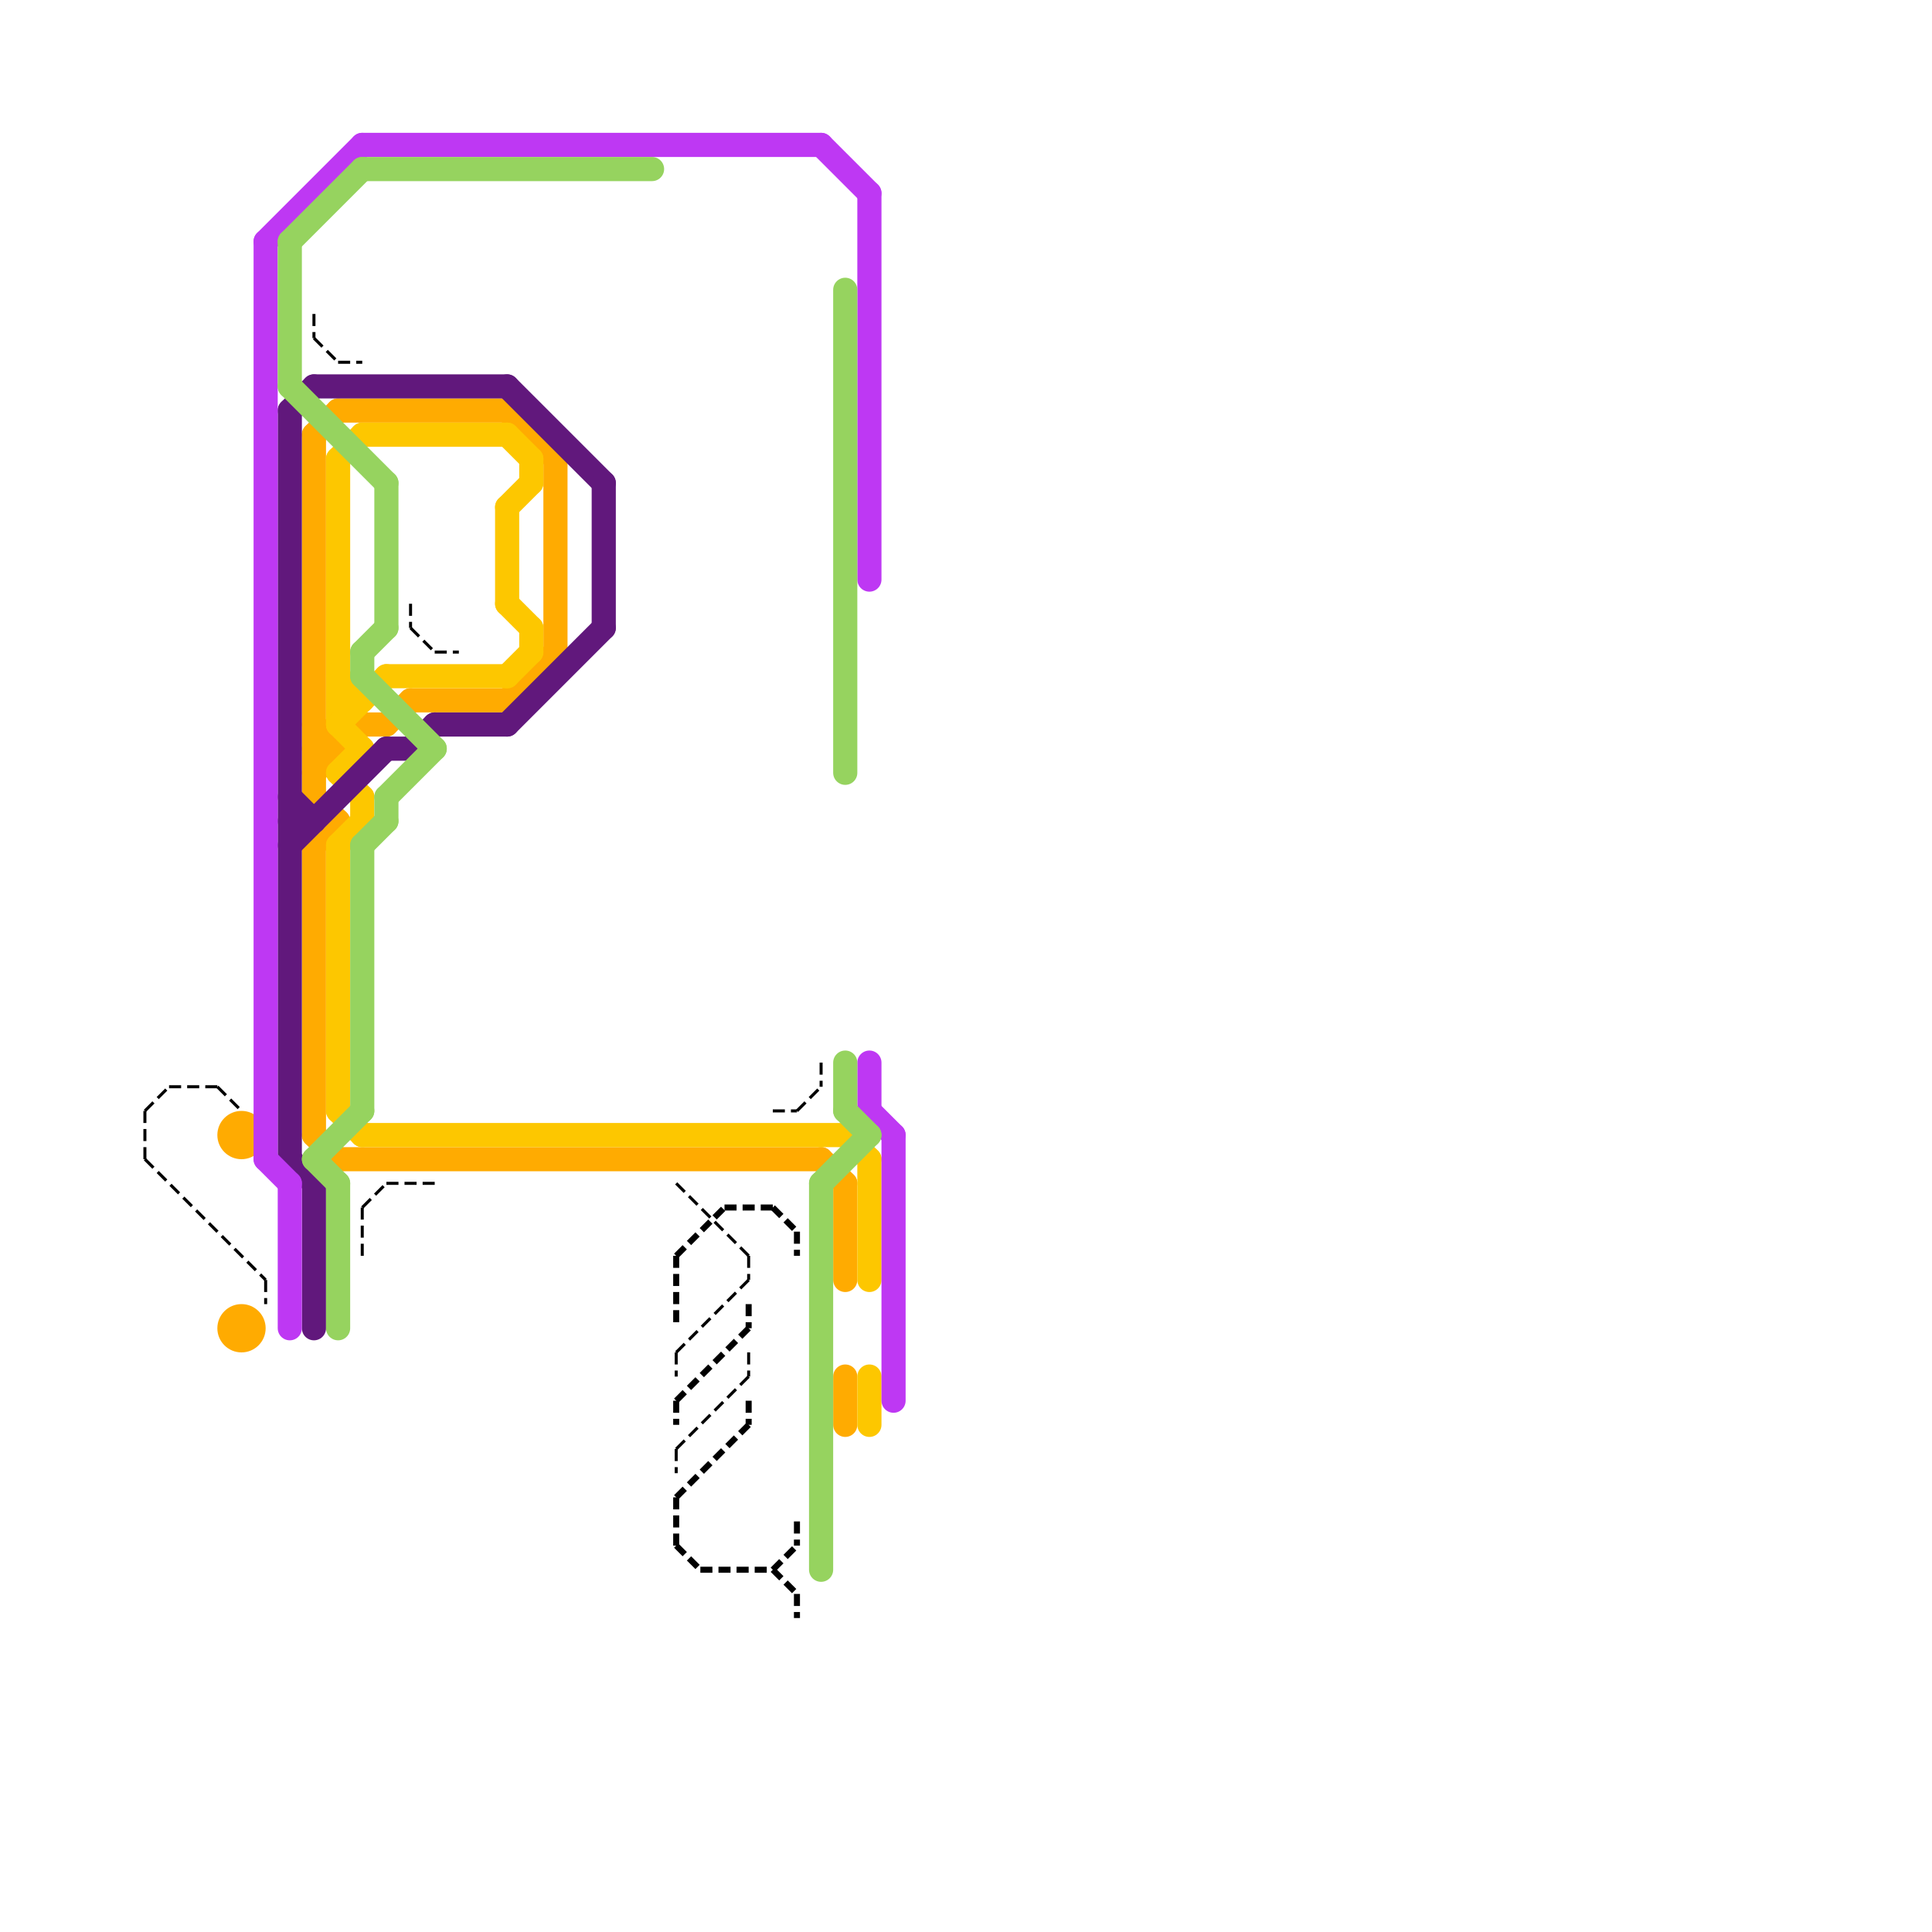 
<svg version="1.1" xmlns="http://www.w3.org/2000/svg" viewBox="0 0 80 80">
<style>text { font: 1px Helvetica; font-weight: 600; white-space: pre; dominant-baseline: central; } line { stroke-width: 1; fill: none; stroke-linecap: round; stroke-linejoin: round; } .c0 { stroke: #ffab01 } .c1 { stroke: #fdc700 } .c2 { stroke: #61187c } .c3 { stroke: #be38f3 } .c4 { stroke: #96d35f } .c5 { stroke: #000000 } .w4 { stroke-width: .25; }.w1 { stroke-width: 1; }.w5 { stroke-width: .125; }.l3 { stroke-dasharray: .5 .25; stroke-linecap: butt; }</style><defs><g id="ct-xf"><circle r="0.5" fill="#fff" stroke="#000" stroke-width="0.2"/></g><g id="ct"><circle r="0.5" fill="#fff" stroke="#000" stroke-width="0.1"/></g></defs><line class="c0 " x1="21" y1="29" x2="23" y2="27"/><line class="c0 " x1="13" y1="33" x2="14" y2="34"/><line class="c0 " x1="23" y1="19" x2="23" y2="27"/><line class="c0 " x1="35" y1="57" x2="35" y2="59"/><line class="c0 " x1="13" y1="35" x2="14" y2="34"/><line class="c0 " x1="15" y1="30" x2="16" y2="30"/><line class="c0 " x1="34" y1="48" x2="35" y2="49"/><line class="c0 " x1="13" y1="31" x2="14" y2="31"/><line class="c0 " x1="13" y1="18" x2="14" y2="17"/><line class="c0 " x1="13" y1="35" x2="13" y2="47"/><line class="c0 " x1="14" y1="17" x2="21" y2="17"/><line class="c0 " x1="17" y1="29" x2="21" y2="29"/><line class="c0 " x1="14" y1="48" x2="34" y2="48"/><line class="c0 " x1="13" y1="18" x2="13" y2="33"/><line class="c0 " x1="35" y1="49" x2="35" y2="53"/><line class="c0 " x1="13" y1="30" x2="14" y2="31"/><line class="c0 " x1="13" y1="47" x2="14" y2="48"/><line class="c0 " x1="16" y1="30" x2="17" y2="29"/><line class="c0 " x1="21" y1="17" x2="23" y2="19"/><line class="c0 " x1="13" y1="32" x2="15" y2="30"/><circle cx="10" cy="55" r="1" fill="#ffab01" /><circle cx="10" cy="47" r="1" fill="#ffab01" /><line class="c1 " x1="22" y1="19" x2="22" y2="20"/><line class="c1 " x1="14" y1="32" x2="15" y2="33"/><line class="c1 " x1="14" y1="46" x2="15" y2="47"/><line class="c1 " x1="14" y1="35" x2="15" y2="34"/><line class="c1 " x1="14" y1="19" x2="14" y2="30"/><line class="c1 " x1="14" y1="30" x2="16" y2="28"/><line class="c1 " x1="16" y1="28" x2="21" y2="28"/><line class="c1 " x1="14" y1="19" x2="15" y2="18"/><line class="c1 " x1="14" y1="29" x2="15" y2="29"/><line class="c1 " x1="22" y1="26" x2="22" y2="27"/><line class="c1 " x1="36" y1="48" x2="36" y2="53"/><line class="c1 " x1="14" y1="28" x2="15" y2="29"/><line class="c1 " x1="15" y1="47" x2="35" y2="47"/><line class="c1 " x1="21" y1="28" x2="22" y2="27"/><line class="c1 " x1="21" y1="21" x2="21" y2="25"/><line class="c1 " x1="14" y1="35" x2="14" y2="46"/><line class="c1 " x1="14" y1="30" x2="15" y2="31"/><line class="c1 " x1="14" y1="32" x2="15" y2="31"/><line class="c1 " x1="35" y1="47" x2="36" y2="48"/><line class="c1 " x1="21" y1="25" x2="22" y2="26"/><line class="c1 " x1="15" y1="33" x2="15" y2="34"/><line class="c1 " x1="21" y1="21" x2="22" y2="20"/><line class="c1 " x1="36" y1="57" x2="36" y2="59"/><line class="c1 " x1="15" y1="18" x2="21" y2="18"/><line class="c1 " x1="21" y1="18" x2="22" y2="19"/><line class="c2 " x1="12" y1="33" x2="13" y2="34"/><line class="c2 " x1="21" y1="16" x2="25" y2="20"/><line class="c2 " x1="13" y1="16" x2="21" y2="16"/><line class="c2 " x1="18" y1="30" x2="21" y2="30"/><line class="c2 " x1="17" y1="31" x2="18" y2="30"/><line class="c2 " x1="21" y1="30" x2="25" y2="26"/><line class="c2 " x1="13" y1="49" x2="13" y2="55"/><line class="c2 " x1="12" y1="48" x2="13" y2="49"/><line class="c2 " x1="12" y1="34" x2="13" y2="34"/><line class="c2 " x1="16" y1="31" x2="17" y2="31"/><line class="c2 " x1="25" y1="20" x2="25" y2="26"/><line class="c2 " x1="12" y1="17" x2="13" y2="16"/><line class="c2 " x1="12" y1="17" x2="12" y2="48"/><line class="c2 " x1="12" y1="35" x2="16" y2="31"/><line class="c3 " x1="11" y1="48" x2="12" y2="49"/><line class="c3 " x1="11" y1="10" x2="15" y2="6"/><line class="c3 " x1="36" y1="46" x2="37" y2="47"/><line class="c3 " x1="36" y1="44" x2="36" y2="46"/><line class="c3 " x1="15" y1="6" x2="34" y2="6"/><line class="c3 " x1="11" y1="10" x2="11" y2="48"/><line class="c3 " x1="37" y1="47" x2="37" y2="58"/><line class="c3 " x1="36" y1="8" x2="36" y2="24"/><line class="c3 " x1="12" y1="49" x2="12" y2="55"/><line class="c3 " x1="34" y1="6" x2="36" y2="8"/><line class="c4 " x1="12" y1="16" x2="16" y2="20"/><line class="c4 " x1="13" y1="48" x2="14" y2="49"/><line class="c4 " x1="15" y1="35" x2="15" y2="46"/><line class="c4 " x1="16" y1="20" x2="16" y2="26"/><line class="c4 " x1="12" y1="10" x2="12" y2="16"/><line class="c4 " x1="35" y1="46" x2="36" y2="47"/><line class="c4 " x1="15" y1="27" x2="15" y2="28"/><line class="c4 " x1="35" y1="12" x2="35" y2="32"/><line class="c4 " x1="15" y1="35" x2="16" y2="34"/><line class="c4 " x1="15" y1="7" x2="27" y2="7"/><line class="c4 " x1="34" y1="49" x2="34" y2="65"/><line class="c4 " x1="15" y1="27" x2="16" y2="26"/><line class="c4 " x1="35" y1="44" x2="35" y2="46"/><line class="c4 " x1="34" y1="49" x2="36" y2="47"/><line class="c4 " x1="16" y1="33" x2="16" y2="34"/><line class="c4 " x1="16" y1="33" x2="18" y2="31"/><line class="c4 " x1="13" y1="48" x2="15" y2="46"/><line class="c4 " x1="12" y1="10" x2="15" y2="7"/><line class="c4 " x1="14" y1="49" x2="14" y2="55"/><line class="c4 " x1="15" y1="28" x2="18" y2="31"/><line class="c5 w5 l3" x1="31" y1="56" x2="31" y2="57"/><line class="c5 w5 l3" x1="17" y1="26" x2="18" y2="27"/><line class="c5 w5 l3" x1="6" y1="48" x2="11" y2="53"/><line class="c5 w5 l3" x1="32" y1="46" x2="33" y2="46"/><line class="c5 w5 l3" x1="7" y1="45" x2="9" y2="45"/><line class="c5 w5 l3" x1="11" y1="53" x2="11" y2="54"/><line class="c5 w5 l3" x1="13" y1="14" x2="14" y2="15"/><line class="c5 w5 l3" x1="16" y1="49" x2="18" y2="49"/><line class="c5 w5 l3" x1="6" y1="46" x2="7" y2="45"/><line class="c5 w5 l3" x1="28" y1="49" x2="31" y2="52"/><line class="c5 w5 l3" x1="17" y1="25" x2="17" y2="26"/><line class="c5 w5 l3" x1="13" y1="13" x2="13" y2="14"/><line class="c5 w5 l3" x1="33" y1="46" x2="34" y2="45"/><line class="c5 w5 l3" x1="28" y1="56" x2="28" y2="57"/><line class="c5 w5 l3" x1="15" y1="50" x2="15" y2="52"/><line class="c5 w5 l3" x1="31" y1="52" x2="31" y2="53"/><line class="c5 w5 l3" x1="34" y1="44" x2="34" y2="45"/><line class="c5 w5 l3" x1="28" y1="56" x2="31" y2="53"/><line class="c5 w5 l3" x1="28" y1="60" x2="28" y2="61"/><line class="c5 w5 l3" x1="14" y1="15" x2="15" y2="15"/><line class="c5 w5 l3" x1="28" y1="60" x2="31" y2="57"/><line class="c5 w5 l3" x1="18" y1="27" x2="19" y2="27"/><line class="c5 w5 l3" x1="6" y1="46" x2="6" y2="48"/><line class="c5 w5 l3" x1="9" y1="45" x2="10" y2="46"/><line class="c5 w5 l3" x1="15" y1="50" x2="16" y2="49"/><line class="c5 w4 l3" x1="28" y1="62" x2="31" y2="59"/><line class="c5 w4 l3" x1="31" y1="54" x2="31" y2="55"/><line class="c5 w4 l3" x1="32" y1="65" x2="33" y2="66"/><line class="c5 w4 l3" x1="31" y1="58" x2="31" y2="59"/><line class="c5 w4 l3" x1="28" y1="62" x2="28" y2="64"/><line class="c5 w4 l3" x1="33" y1="51" x2="33" y2="52"/><line class="c5 w4 l3" x1="28" y1="64" x2="29" y2="65"/><line class="c5 w4 l3" x1="29" y1="65" x2="32" y2="65"/><line class="c5 w4 l3" x1="28" y1="58" x2="31" y2="55"/><line class="c5 w4 l3" x1="30" y1="50" x2="32" y2="50"/><line class="c5 w4 l3" x1="33" y1="63" x2="33" y2="64"/><line class="c5 w4 l3" x1="28" y1="52" x2="30" y2="50"/><line class="c5 w4 l3" x1="33" y1="66" x2="33" y2="67"/><line class="c5 w4 l3" x1="32" y1="50" x2="33" y2="51"/><line class="c5 w4 l3" x1="32" y1="65" x2="33" y2="64"/><line class="c5 w4 l3" x1="28" y1="58" x2="28" y2="59"/><line class="c5 w4 l3" x1="28" y1="52" x2="28" y2="55"/>
</svg>
